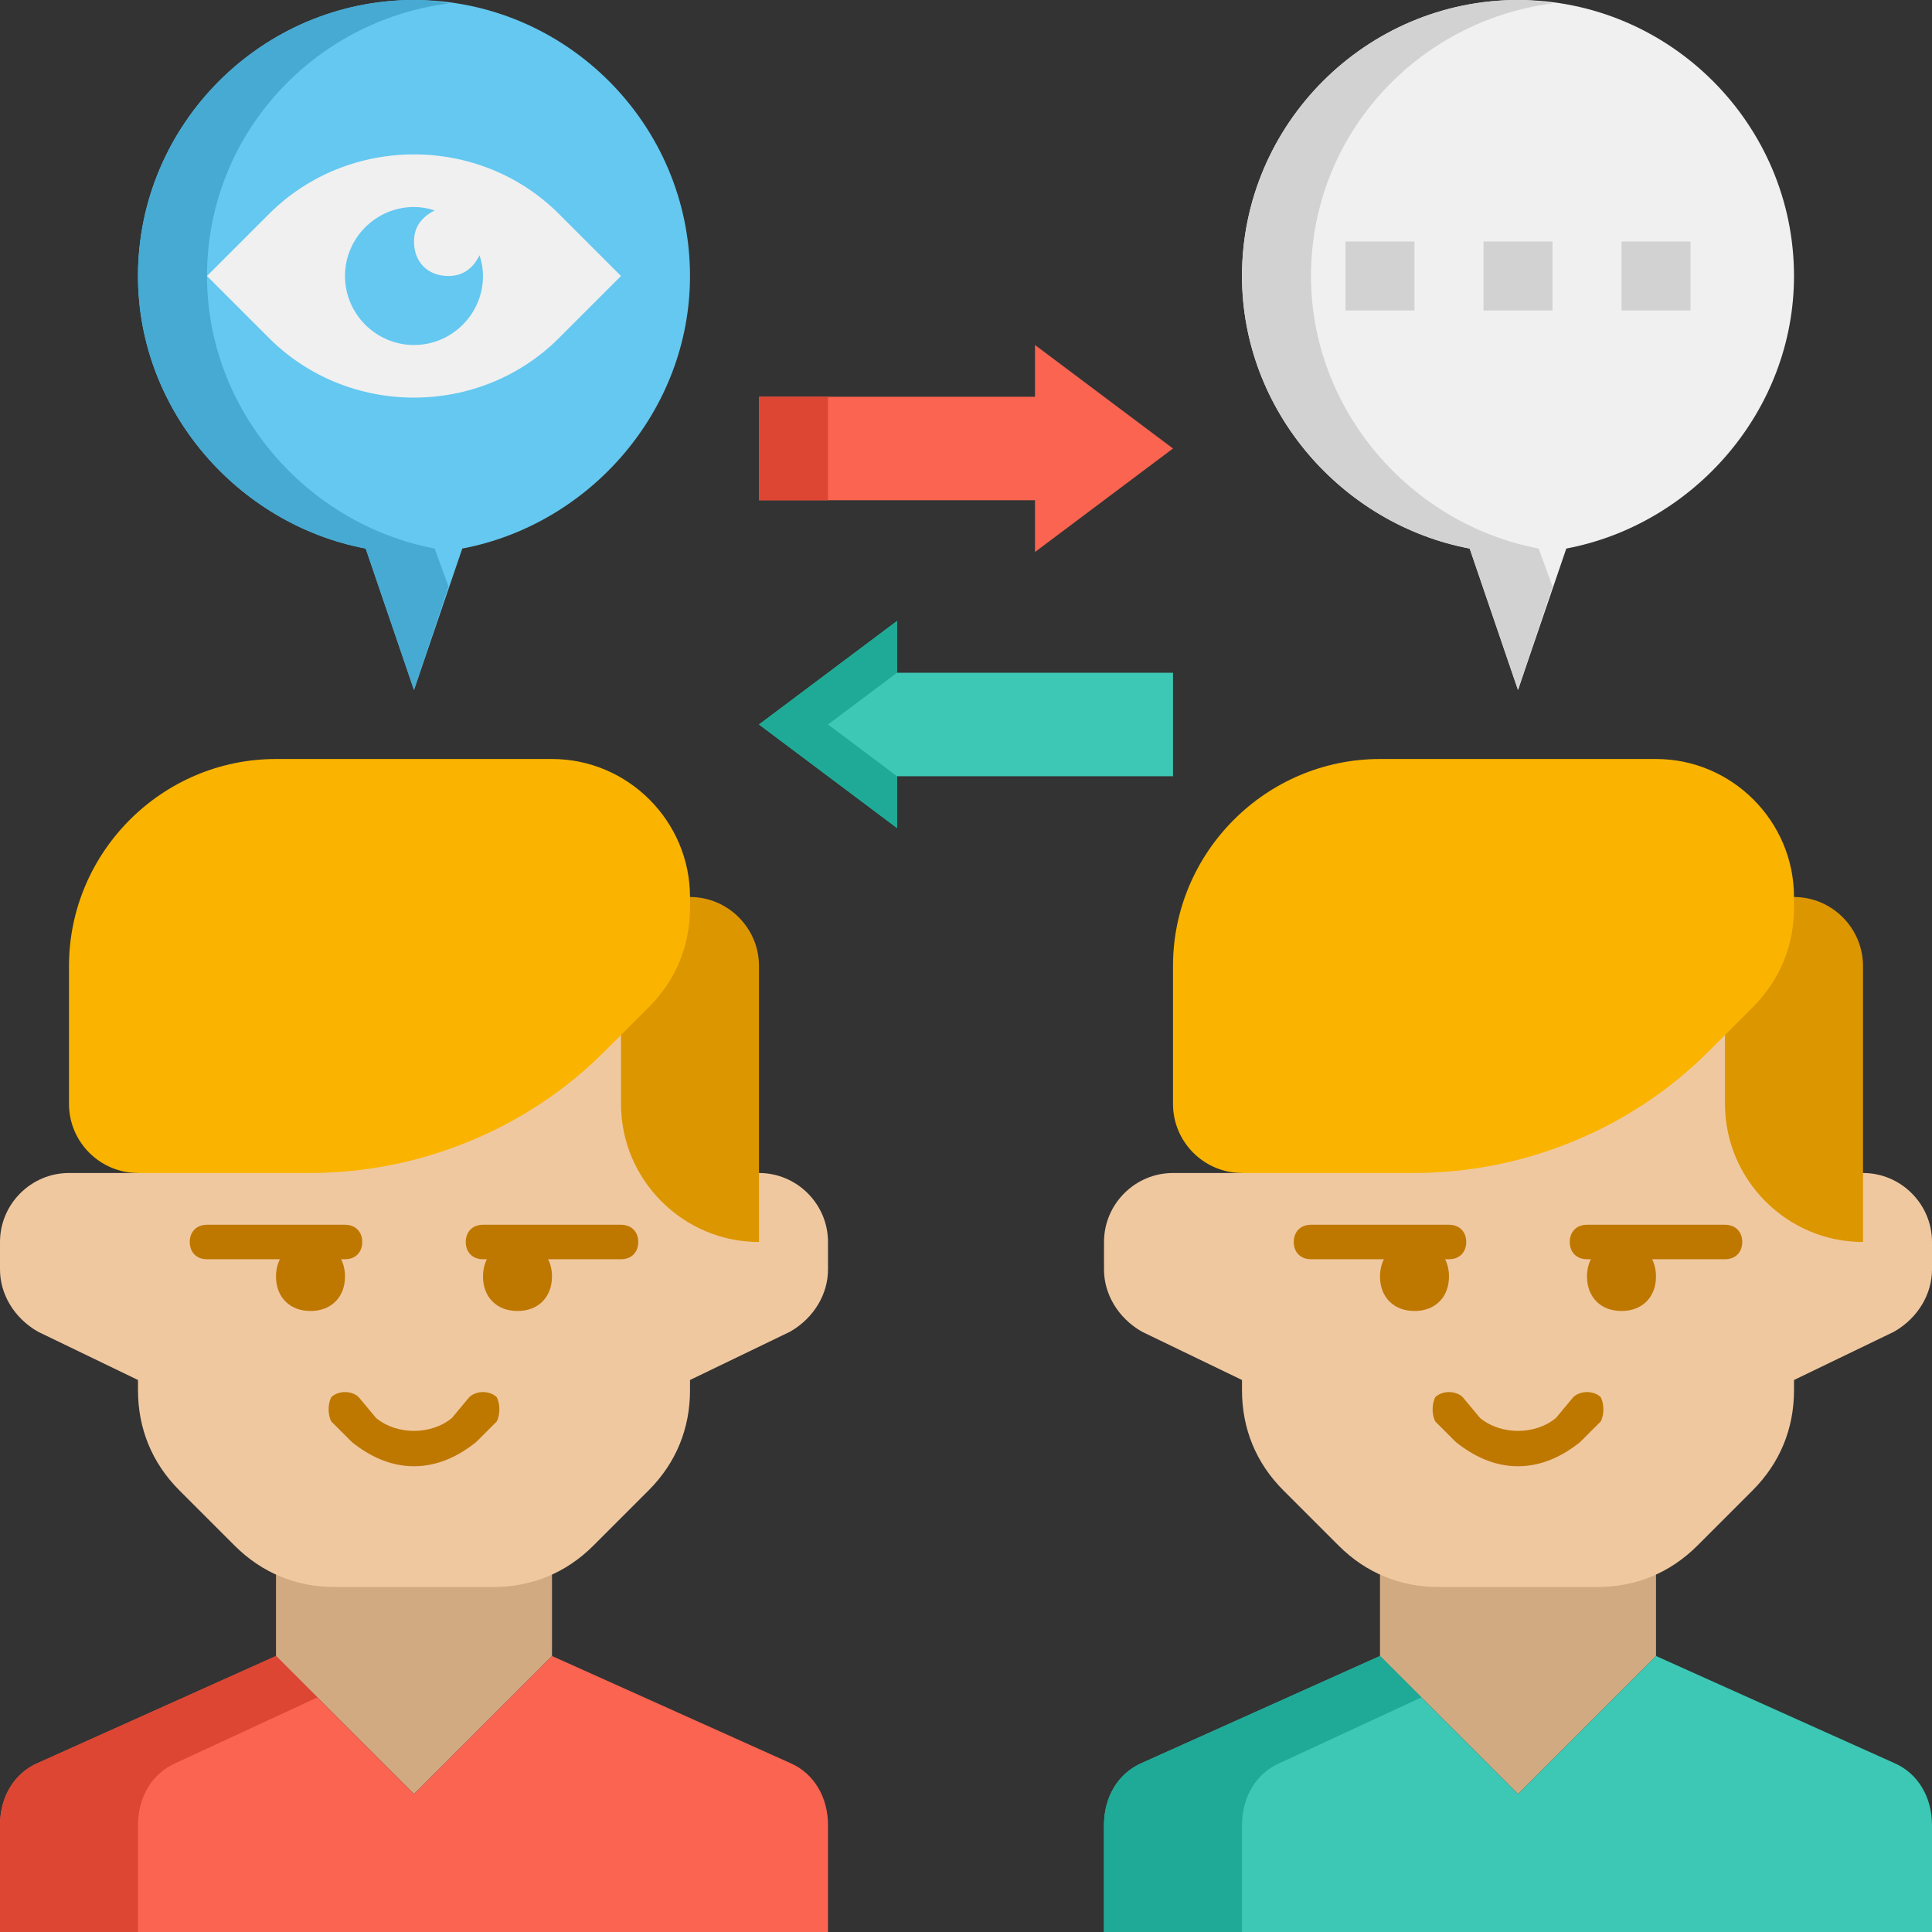 <svg version="1.2" xmlns="http://www.w3.org/2000/svg" viewBox="0 0 56 56" width="70" height="70">
	<rect x="0" y="0" width="56" height="56" fill="#333333" stroke="none"/>
	<title>User Interaction &amp; Support-svg</title>
	<style>
		.s0 { fill: #64c8f0 } 
		.s1 { fill: #46aad2 } 
		.s2 { fill: #d2aa82 } 
		.s3 { fill: #fa6450 } 
		.s4 { fill: #dc4632 } 
		.s5 { fill: #f0c8a0 } 
		.s6 { fill: #dc9600 } 
		.s7 { fill: #fab400 } 
		.s8 { fill: #be7800 } 
		.s9 { fill: #3cc8b4 } 
		.s10 { fill: #1eaa96 } 
		.s11 { fill: #f0f0f0 } 
		.s12 { fill: #d2d2d2 } 
	</style>
	<g id="Icons">
		<g>
			<g>
				<path class="s0" d="m20 8c0-4.4-3.6-8-8-8-4.4 0-8 3.6-8 8 0 3.9 2.9 7.2 6.6 7.9l1.4 4.1 1.4-4.1c3.7-0.7 6.6-4 6.6-7.9z"/>
			</g>
			<g>
				<path class="s1" d="m12.6 15.9c-3.7-0.7-6.6-4-6.6-7.9 0-4.1 3.1-7.4 7-7.9q-0.5-0.1-1-0.1c-4.4 0-8 3.6-8 8 0 3.9 2.9 7.2 6.6 7.9l1.4 4.1 1-3z"/>
			</g>
			<g>
				<path class="s2" d="m8 48v-4h8v4l-4 4z"/>
			</g>
			<g>
				<path class="s3" d="m24 56v-3.1c0-0.8-0.4-1.5-1.1-1.8l-6.9-3.1-4 4-4-4-6.9 3.1c-0.7 0.3-1.1 1-1.1 1.8v3.1z"/>
			</g>
			<g>
				<path class="s4" d="m4 56v-3.1c0-0.8 0.4-1.5 1.1-1.8l4.1-1.9-1.2-1.2-6.9 3.1c-0.7 0.3-1.1 1-1.1 1.8v3.1z"/>
			</g>
			<g>
				<path class="s5" d="m22 34h-2v-6c0-1.1-0.9-2-2-2h-12c-1.1 0-2 0.9-2 2v6h-2c-1.1 0-2 0.9-2 2v0.8c0 0.7 0.4 1.4 1.1 1.8l2.9 1.4v0.3c0 1.1 0.4 2.1 1.2 2.9l1.6 1.6c0.8 0.8 1.8 1.2 2.9 1.2h4.6c1.1 0 2.1-0.4 2.9-1.2l1.6-1.6c0.8-0.8 1.2-1.8 1.2-2.9v-0.3l2.9-1.4c0.7-0.4 1.1-1.1 1.1-1.8v-0.8c0-1.1-0.9-2-2-2z"/>
			</g>
			<g>
				<path class="s6" d="m22 36c-2.2 0-4-1.8-4-4v-6h2c1.1 0 2 0.9 2 2z"/>
			</g>
			<g>
				<path class="s7" d="m16 22h-8c-3.3 0-6 2.7-6 6v4c0 1.1 0.9 2 2 2h5c3.2 0 6.3-1.3 8.5-3.5l1.3-1.3c0.8-0.8 1.2-1.8 1.2-2.9v-0.3c0-2.2-1.8-4-4-4z"/>
			</g>
			<g>
				<path class="s8" d="m10 36.5h-4c-0.3 0-0.5-0.2-0.5-0.5 0-0.3 0.2-0.5 0.5-0.5h4c0.3 0 0.5 0.2 0.5 0.5 0 0.3-0.2 0.5-0.5 0.5z"/>
			</g>
			<g>
				<path class="s8" d="m9 38c-0.6 0-1-0.4-1-1 0-0.6 0.4-1 1-1 0.6 0 1 0.4 1 1 0 0.6-0.4 1-1 1z"/>
			</g>
			<g>
				<path class="s8" d="m18 36.5h-4c-0.3 0-0.5-0.2-0.5-0.5 0-0.3 0.2-0.5 0.5-0.5h4c0.3 0 0.5 0.2 0.5 0.5 0 0.3-0.2 0.5-0.5 0.5z"/>
			</g>
			<g>
				<path class="s8" d="m15 38c-0.6 0-1-0.4-1-1 0-0.6 0.4-1 1-1 0.6 0 1 0.4 1 1 0 0.6-0.4 1-1 1z"/>
			</g>
			<g>
				<path class="s8" d="m12 42.5c-0.7 0-1.3-0.3-1.8-0.7l-0.6-0.6c-0.1-0.2-0.1-0.5 0-0.7 0.2-0.2 0.6-0.2 0.8 0l0.5 0.6c0.6 0.5 1.6 0.5 2.2 0l0.5-0.6c0.2-0.2 0.6-0.2 0.8 0 0.1 0.2 0.1 0.5 0 0.7l-0.6 0.6c-0.5 0.4-1.1 0.7-1.8 0.7z"/>
			</g>
			<g>
				<path class="s2" d="m40 48v-4h8v4l-4 4z"/>
			</g>
			<g>
				<path class="s9" d="m56 56v-3.1c0-0.8-0.4-1.5-1.1-1.8l-6.9-3.1-4 4-4-4-6.9 3.1c-0.7 0.3-1.1 1-1.1 1.8v3.1z"/>
			</g>
			<g>
				<path class="s10" d="m36 56v-3.1c0-0.8 0.4-1.5 1.1-1.8l4.1-1.9-1.2-1.2-6.9 3.1c-0.7 0.3-1.1 1-1.1 1.8v3.1z"/>
			</g>
			<g>
				<path class="s5" d="m54 34h-2v-6c0-1.1-0.9-2-2-2h-12c-1.1 0-2 0.9-2 2v6h-2c-1.1 0-2 0.9-2 2v0.8c0 0.7 0.4 1.4 1.1 1.8l2.9 1.4v0.3c0 1.1 0.4 2.1 1.2 2.9l1.6 1.6c0.8 0.8 1.8 1.2 2.9 1.2h4.6c1.1 0 2.1-0.4 2.9-1.2l1.6-1.6c0.8-0.8 1.2-1.8 1.2-2.9v-0.3l2.9-1.4c0.7-0.4 1.1-1.1 1.1-1.8v-0.8c0-1.1-0.9-2-2-2z"/>
			</g>
			<g>
				<path class="s6" d="m54 36c-2.2 0-4-1.8-4-4v-6h2c1.1 0 2 0.9 2 2z"/>
			</g>
			<g>
				<path class="s7" d="m48 22h-8c-3.3 0-6 2.7-6 6v4c0 1.1 0.9 2 2 2h5c3.2 0 6.3-1.3 8.5-3.5l1.3-1.3c0.8-0.8 1.2-1.8 1.2-2.9v-0.3c0-2.2-1.8-4-4-4z"/>
			</g>
			<g>
				<path class="s8" d="m42 36.5h-4c-0.3 0-0.5-0.2-0.5-0.5 0-0.3 0.2-0.5 0.5-0.5h4c0.3 0 0.5 0.2 0.5 0.5 0 0.3-0.2 0.5-0.5 0.5z"/>
			</g>
			<g>
				<path class="s8" d="m41 38c-0.6 0-1-0.4-1-1 0-0.6 0.4-1 1-1 0.6 0 1 0.4 1 1 0 0.6-0.4 1-1 1z"/>
			</g>
			<g>
				<path class="s8" d="m50 36.5h-4c-0.3 0-0.5-0.2-0.5-0.5 0-0.3 0.2-0.5 0.5-0.5h4c0.3 0 0.5 0.2 0.5 0.5 0 0.3-0.2 0.5-0.5 0.5z"/>
			</g>
			<g>
				<path class="s8" d="m47 38c-0.6 0-1-0.4-1-1 0-0.6 0.4-1 1-1 0.6 0 1 0.4 1 1 0 0.6-0.4 1-1 1z"/>
			</g>
			<g>
				<path class="s8" d="m44 42.5c-0.7 0-1.3-0.3-1.8-0.7l-0.6-0.6c-0.1-0.2-0.1-0.5 0-0.7 0.2-0.2 0.6-0.2 0.8 0l0.5 0.6c0.6 0.5 1.6 0.5 2.2 0l0.5-0.6c0.2-0.2 0.6-0.2 0.8 0 0.1 0.2 0.1 0.5 0 0.7l-0.6 0.6c-0.5 0.4-1.1 0.7-1.8 0.7z"/>
			</g>
			<g>
				<path class="s11" d="m6 8l1.8-1.8c2.3-2.3 6.1-2.3 8.4 0l1.8 1.8-1.8 1.8c-2.3 2.3-6.1 2.3-8.4 0z"/>
			</g>
			<g>
				<path class="s0" d="m13 8c-0.6 0-1-0.4-1-1 0-0.4 0.2-0.7 0.6-0.9q-0.3-0.1-0.6-0.1c-1.1 0-2 0.9-2 2 0 1.1 0.9 2 2 2 1.1 0 2-0.9 2-2q0-0.3-0.1-0.6c-0.2 0.4-0.5 0.6-0.9 0.6z"/>
			</g>
			<g>
				<path class="s11" d="m52 8c0-4.4-3.6-8-8-8-4.4 0-8 3.6-8 8 0 3.9 2.9 7.2 6.6 7.9l1.4 4.1 1.4-4.1c3.7-0.7 6.6-4 6.6-7.9z"/>
			</g>
			<g>
				<path class="s12" d="m44.6 15.9c-3.7-0.7-6.6-4-6.6-7.9 0-4.1 3.1-7.4 7-7.9q-0.5-0.1-1-0.1c-4.4 0-8 3.6-8 8 0 3.9 2.9 7.2 6.6 7.9l1.4 4.1 1-3z"/>
			</g>
			<g>
				<g>
					<path class="s12" d="m39 7h2v2h-2z"/>
				</g>
				<g>
					<path class="s12" d="m43 7h2v2h-2z"/>
				</g>
				<g>
					<path class="s12" d="m47 7h2v2h-2z"/>
				</g>
			</g>
			<g>
				<path class="s3" d="m34 13l-4-3v1.5h-8v3h8v1.5z"/>
			</g>
			<g>
				<path class="s9" d="m22 21l4 3v-1.5h8v-3h-8v-1.5z"/>
			</g>
			<g>
				<path class="s4" d="m22 11.5h2v3h-2z"/>
			</g>
			<g>
				<path class="s10" d="m26 19.5v-1.5l-4 3 4 3v-1.5l-2-1.5z"/>
			</g>
		</g>
	</g>
</svg>